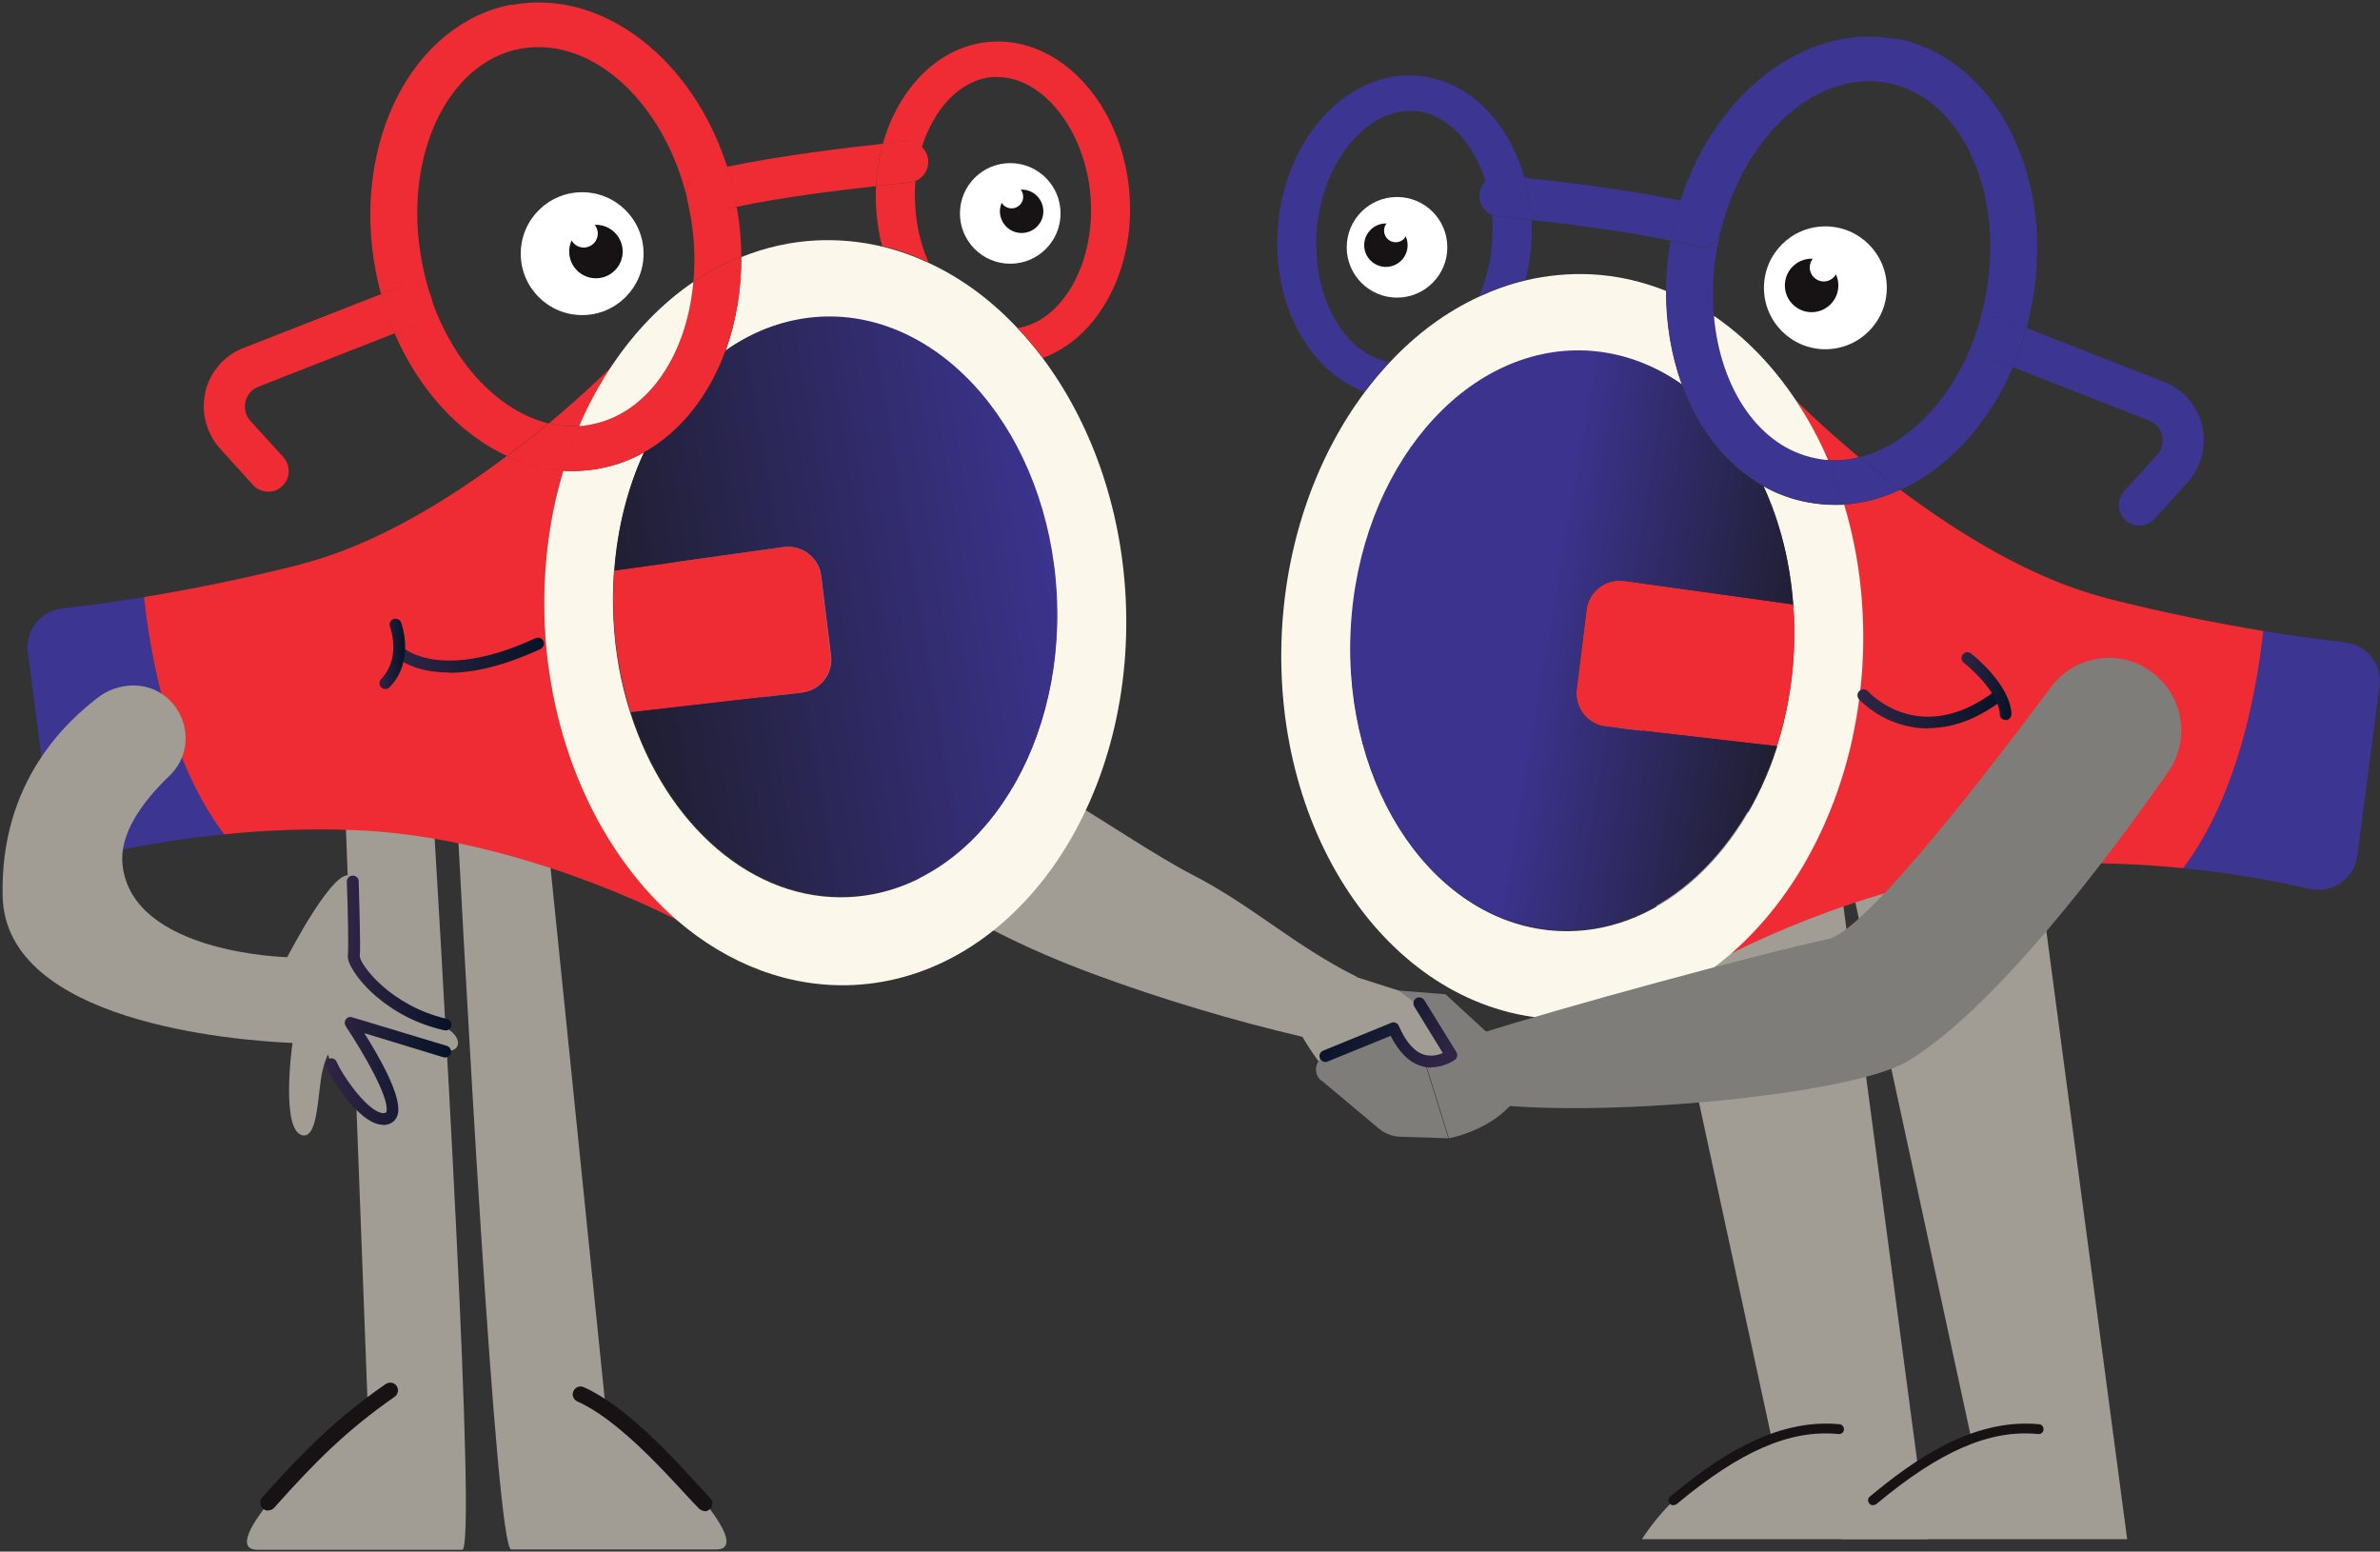 <svg xmlns="http://www.w3.org/2000/svg" width="899" height="586" viewBox="0 0 899 586" fill="none"><rect x="0" y="0" width="899" height="586" fill="#333333" stroke="none"/><path d="M609.6 267.7L669.2 543.2C643.8 554.1 629.4 567.1 620.2 581.3H728.1L695.2 333.8L609.6 267.7Z" fill="#A19C94"></path><path d="M632.1 568.5C631.6 568.5 631 568.3 630.7 567.8C630 567 630.1 565.8 630.9 565.2C647.6 551.3 670 535.5 694.8 537.9C695.8 537.9 696.6 538.9 696.5 539.9C696.5 540.9 695.5 541.7 694.5 541.6C676.2 539.8 657.4 548 633.4 568C633.1 568.3 632.6 568.4 632.2 568.4L632.1 568.5Z" fill="#171214"></path><path d="M685 267.7L744.6 543.2C719.2 554.1 704.8 567.1 695.6 581.3H803.5L770.6 333.8L685 267.7Z" fill="#A19C94"></path><path d="M707.5 568.5C707 568.5 706.4 568.3 706.1 567.8C705.4 567 705.5 565.8 706.3 565.2C723 551.3 745.4 535.5 770.2 537.9C771.2 537.9 772 538.9 771.9 539.9C771.9 540.9 770.9 541.7 769.9 541.6C751.6 539.8 732.8 548 708.8 568C708.5 568.3 708 568.4 707.6 568.4L707.5 568.5Z" fill="#171214"></path><path d="M885.8 242.6C894 243.5 899.9 251 898.8 259.3L890.4 323.2C889.3 331.9 880.9 337.7 872.3 335.7C861 333.1 844.4 329.8 824.5 327.9C845.6 300 852.5 259.5 854.8 238.3C867.3 240.3 877.9 241.7 885.7 242.6H885.8Z" fill="#3C3591"></path><path d="M795.5 225.9C817.5 231.5 838 235.5 854.9 238.3C852.6 259.5 845.7 300.1 824.6 327.9C809.9 326.4 793.3 325.6 775.7 326.3C713 328.6 653.4 360.4 653.4 360.4C681.6 336.1 701.2 295.9 703.5 249.6C704.5 228.7 702 208.7 696.5 190.5C703.8 190 710.9 188.1 717.7 184.9C739.4 201.2 767.5 218.7 795.4 225.8L795.5 225.9Z" fill="#EF2C33"></path><path d="M831.8 160.8C833.6 168.4 831.5 176.4 826.3 182.2L813.9 195.9C812.4 197.6 810.2 198.5 808.1 198.5C806 198.5 804.3 197.8 802.9 196.5C799.7 193.6 799.5 188.7 802.4 185.4L814.8 171.8C816.6 169.8 817.3 167.1 816.7 164.5C816.1 161.9 814.3 159.8 811.7 158.8L760.4 138.7C762.4 134 764.2 129.1 765.5 123.9L817.4 144.2C824.7 147 830.1 153.3 831.9 160.9L831.8 160.8Z" fill="#3C3591"></path><path d="M716.1 14.5C753.7 21.7 776.7 66.8 767.5 115.1C766.9 118 766.3 121 765.5 123.8L756.7 120.4C752.8 118.9 748.5 120.6 746.8 124.4C748.1 120.4 749.2 116.2 750 111.9C751.2 105.6 751.8 99.3 751.8 93.3C751.8 61.9 736.3 35.7 712.9 31.3C710.6 30.9 708.3 30.7 705.9 30.7C681.8 30.7 658.4 53.9 650.1 86.8C650.6 83 648.2 79.3 644.4 78.3C640.6 77.3 638.2 76.7 634.7 76C647.7 35.1 682.1 8.3 716.1 14.8V14.5Z" fill="#3C3591"></path><path d="M756.7 120.4L765.5 123.8C764.1 128.9 762.4 133.9 760.4 138.6L751 134.9C747.4 133.5 745.5 129.8 746.2 126.2C746.2 126.2 746.2 126.2 746.2 126.1C746.4 125.5 746.6 124.9 746.8 124.3C748.5 120.6 752.8 118.8 756.7 120.3V120.4Z" fill="#3C3591"></path><path d="M751 134.9L760.4 138.6C755.2 150.6 748.2 161.1 739.9 169.4C733.3 176.1 725.8 181.4 717.9 185C712.2 180.8 707 176.6 702.3 172.7C720.8 168.1 737.8 150.5 746.3 126.2C745.6 129.8 747.6 133.5 751.1 134.9H751Z" fill="#3C3591"></path><path d="M746.5 124.8C746.5 124.6 746.6 124.5 746.7 124.3C746.5 124.9 746.3 125.5 746.1 126.1C746.1 125.7 746.3 125.2 746.5 124.8Z" fill="#3C3591"></path><path d="M702.2 172.7C706.9 176.6 712.1 180.8 717.8 185C711 188.2 703.9 190.1 696.6 190.6C694.9 184.8 692.8 179.2 690.5 173.8C694.4 174.1 698.3 173.7 702.2 172.8V172.7Z" fill="#3C3591"></path><path d="M671.2 281.8C674.8 270.7 677 258.7 677.6 246.1C677.9 240.1 677.8 234.1 677.4 228.3C676.2 212.1 672.3 196.9 666.2 183.7C671.3 186.6 676.8 188.6 682.7 189.7C686.1 190.3 689.5 190.7 692.9 190.7C696.3 190.7 695.4 190.7 696.6 190.6C702.1 208.8 704.6 228.7 703.6 249.7C701.2 296 681.7 336.2 653.5 360.5C634.4 376.9 611.2 386 586.8 384.8C526.2 381.7 480.3 316.3 484.2 238.6C486 203.5 497.7 171.9 515.5 148.1C518.5 144.1 521.7 140.3 525 136.8C535 126.1 546.4 117.7 558.8 112C564.5 109.4 570.3 107.3 576.3 105.9C584.3 104 592.6 103.2 601.1 103.6C611 104.1 620.4 106.3 629.4 109.9C629.4 122.5 631.4 134.5 635.3 145.3C624.7 137.9 612.6 133.4 599.6 132.7C553.4 130.4 513.5 177.5 510.4 237.9C507.3 298.3 542.3 349.2 588.5 351.6C625.1 353.5 657.8 324.3 671.3 282.1L671.2 281.8Z" fill="#FBF8EB"></path><path d="M690.5 173.7C692.8 179.1 694.9 184.7 696.6 190.5C695.3 190.5 694.1 190.6 692.9 190.6C689.5 190.6 686.1 190.3 682.7 189.6C676.8 188.5 671.3 186.4 666.2 183.6C652.2 175.8 641.4 162 635.2 144.9C631.3 134.2 629.2 122.2 629.3 109.5C635.6 112 641.7 115.3 647.4 119.2C649.8 146.8 664.6 169 685.9 173C687.4 173.3 689 173.5 690.5 173.6V173.7Z" fill="#3C3591"></path><path d="M702.2 172.7C698.4 173.6 694.5 174 690.5 173.7C687 165.6 682.9 158.1 678.3 151.1C678.3 151.1 687.5 160.4 702.2 172.7Z" fill="#EF2C33"></path><path d="M690.5 173.7C689 173.7 687.4 173.4 685.9 173.1C664.6 169 649.8 146.9 647.4 119.3C659.3 127.4 669.7 138.2 678.3 151.1C682.9 158.1 687.1 165.6 690.5 173.7Z" fill="#FBF8EB"></path><path d="M677.4 228.3C677.8 234.1 677.9 240 677.6 246.1C677 258.7 674.7 270.7 671.2 281.8L606.7 274.4C599.7 273.6 594.7 267.3 595.6 260.3L599.3 230.4C600.1 223.4 606.6 218.4 613.6 219.4L677.5 228.3H677.4Z" fill="#EF2C33"></path><path d="M677.4 228.3L613.5 219.4C606.5 218.4 600 223.4 599.2 230.4L595.5 260.3C594.6 267.3 599.6 273.6 606.6 274.4L671.1 281.8C657.6 324 624.9 353.2 588.3 351.3C542.1 349 507.1 298.1 510.2 237.6C513.3 177.1 553.2 130.1 599.4 132.4C612.4 133.1 624.5 137.6 635.1 145C641.3 162.1 652.1 175.9 666.1 183.7C672.2 197 676.1 212.1 677.3 228.3H677.4Z" fill="url(#paint0_linear_178_2491)"></path><path d="M644.4 78C648.2 79 650.6 82.7 650.1 86.5C649.9 87.1 649.8 87.6 649.7 88.2C648.5 91.3 645.6 93.3 642.4 93.3C639.2 93.3 641.1 93.3 640.4 93C637.5 92.2 634.4 91.5 631 90.8C631 90.2 631.2 89.6 631.3 89C632.2 84.4 633.3 79.9 634.7 75.6C638.1 76.3 641.4 77.1 644.4 77.9V78Z" fill="#3C3591"></path><path d="M650.1 86.6C650.1 86.9 650 87.3 649.9 87.6C649.9 87.8 649.8 88 649.7 88.2C649.8 87.6 649.9 87.1 650.1 86.5V86.6Z" fill="#3C3591"></path><path d="M648.8 92.5C647 101.7 646.6 110.8 647.4 119.3C641.7 115.4 635.6 112.1 629.3 109.6C629.3 103.5 629.9 97.2 631 90.9C634.4 91.6 637.5 92.3 640.4 93.1C641.1 93.3 641.7 93.4 642.4 93.4C645.6 93.4 648.6 91.4 649.7 88.3C649.4 89.7 649.1 91.1 648.8 92.5Z" fill="#3C3591"></path><path d="M634.7 75.7C633.3 80 632.2 84.5 631.3 89.1C631.2 89.7 631.1 90.3 631 90.9C614.1 87.3 592.1 84.6 578.4 83.1C578.1 77.5 577.2 72.1 575.8 67.1C589 68.5 614.9 71.6 634.7 75.8V75.7Z" fill="#3C3591"></path><path d="M563.6 92.2C563.9 88.4 563.9 84.8 563.6 81.2C564.3 81.5 565.1 81.7 565.9 81.8C566.1 81.8 571 82.3 578.5 83.1C578.7 86.5 578.6 89.9 578.3 93.4C577.9 97.6 577.3 101.8 576.2 105.7C570.2 107.1 564.4 109.2 558.7 111.8C561.3 105.9 563 99.2 563.6 92.1V92.2Z" fill="#3C3591"></path><path d="M575.8 67C577.2 72.1 578.1 77.5 578.4 83C570.9 82.2 566 81.7 565.8 81.7C565 81.7 564.2 81.4 563.5 81.1C563.4 79.7 563.2 78.3 563 76.9C562.7 74.8 562.2 72.8 561.7 70.9C561.5 70 561.2 69.2 561 68.3C562.6 66.7 564.8 65.8 567.2 66.1C567.7 66.1 570.8 66.4 575.7 66.9L575.8 67Z" fill="#3C3591"></path><path d="M575.8 67C570.9 66.5 567.8 66.2 567.3 66.2C564.9 66 562.7 66.9 561.1 68.4C556.5 53.7 546.5 42.9 534.5 41.9C533.9 41.9 533.2 41.9 532.6 41.9C515.4 41.9 499.5 61.8 497.4 86.7C495.3 111.7 507.8 134 524.9 136.7C521.6 140.2 518.4 144 515.4 148C494.4 140.3 480.3 114.5 482.7 85.4C485.5 51.9 509.1 26.4 535.5 28.6C554.5 30.2 569.8 45.8 575.8 67Z" fill="#3C3591"></path><path d="M563.1 77C563.3 78.4 563.5 79.8 563.6 81.2C560.5 79.9 558.5 76.7 558.8 73.2C559 71.3 559.8 69.6 561.1 68.4C561.4 69.2 561.6 70.1 561.8 71C562.3 72.9 562.7 75 563.1 77Z" fill="#3C3591"></path><path d="M689.5 131.9C702.313 131.9 712.7 121.513 712.7 108.7C712.7 95.887 702.313 85.5 689.5 85.5C676.687 85.5 666.3 95.887 666.3 108.7C666.3 121.513 676.687 131.9 689.5 131.9Z" fill="white"></path><path d="M684.3 117.9C689.878 117.9 694.4 113.378 694.4 107.8C694.4 102.222 689.878 97.7 684.3 97.7C678.722 97.7 674.2 102.222 674.2 107.8C674.2 113.378 678.722 117.9 684.3 117.9Z" fill="#171214"></path><path d="M688.9 106.3C691.827 106.3 694.2 103.927 694.2 101C694.2 98.073 691.827 95.7 688.9 95.7C685.973 95.7 683.6 98.073 683.6 101C683.6 103.927 685.973 106.3 688.9 106.3Z" fill="white"></path><path d="M527.7 112.4C538.193 112.4 546.7 103.893 546.7 93.4C546.7 82.907 538.193 74.4 527.7 74.4C517.207 74.4 508.7 82.907 508.7 93.4C508.7 103.893 517.207 112.4 527.7 112.4Z" fill="white"></path><path d="M523.5 100.8C528.029 100.8 531.7 97.129 531.7 92.6C531.7 88.071 528.029 84.4 523.5 84.4C518.971 84.4 515.3 88.071 515.3 92.6C515.3 97.129 518.971 100.8 523.5 100.8Z" fill="#171214"></path><path d="M527.2 91.5C529.63 91.5 531.6 89.53 531.6 87.1C531.6 84.67 529.63 82.7 527.2 82.7C524.77 82.7 522.8 84.67 522.8 87.1C522.8 89.53 524.77 91.5 527.2 91.5Z" fill="white"></path><path d="M728.3 275.1C724.1 275.1 720.5 274.4 717.4 273.4C707.9 270.4 702.4 264.3 702.2 264.1C701.4 263.2 701.4 261.8 702.4 260.9C703.3 260.1 704.7 260.1 705.6 261.1C706.4 262 725.6 282.4 753.8 260.8C754.8 260 756.2 260.2 756.9 261.2C757.6 262.2 757.5 263.6 756.5 264.3C745.8 272.5 736.2 275 728.3 275V275.1Z" fill="url(#paint1_linear_178_2491)"></path><path d="M757.6 271.9C756.4 271.9 755.4 271 755.4 269.8C754.9 260.6 741.9 250.4 741.8 250.3C740.8 249.5 740.6 248.1 741.4 247.2C742.2 246.2 743.6 246 744.5 246.8C745.1 247.3 759.2 258.3 759.8 269.6C759.8 270.8 758.9 271.9 757.7 272C757.7 272 757.7 272 757.6 272V271.9Z" fill="url(#paint2_linear_178_2491)"></path><path d="M809.9 251.9C797.9 245.2 782.9 248.5 774.7 259.5C751 291.3 704.6 351.7 690.5 354.7C664.4 360.2 588.9 380.8 558.6 390.5C555.4 396.1 556.3 411 558.1 416.4C602.7 422.9 699.3 413.5 720.4 400.9C753.5 381 795.9 324.6 819 291.5C828.3 278.2 824 259.8 809.9 252V251.9Z" fill="#7F7D79"></path><path d="M509.8 368.2L540.2 377.9L517.6 416.5C517.6 416.5 505.8 415.3 491.8 391.3L509.7 368.2H509.8Z" fill="#A19C94"></path><path d="M572 392.9L550 386.2L537.9 399.7L547.3 429.9C547.3 429.9 567.3 426.4 575.1 410.9L572.1 392.9H572Z" fill="#7F7D79"></path><path d="M570.9 398.4L546 375.5L528.3 374.1L537.1 380.8L537.9 392.3L570.9 398.4Z" fill="#7F7D79"></path><path d="M499.2 408.1L520.8 426.2C523.1 428.1 525.9 429.2 528.8 429.3L547.1 429.9L537.7 399.7L526.8 388.7L500.6 398.8C496.7 400.3 495.9 405.4 499 408.1H499.2Z" fill="#7F7D79"></path><path d="M294.3 171.5C300.4 182 307.1 193.4 313.9 204.2C320.7 215.1 327.6 225.9 334.7 236.4C348.9 257.4 364.1 277.9 380.5 294.8C382.6 296.9 384.6 298.9 386.7 300.8L388.3 302.3L389.5 303.3C390.2 304 391.4 304.8 392.3 305.5C396.4 308.6 400.3 300.1 405.5 303.2C416.1 309.4 438.6 324.4 450.1 330.2C473.1 342 488.9 357.2 512.5 368.9L501.8 393.8C475.3 388 449.5 380.7 423.7 371.7C410.8 367.2 398 362.3 385.1 356.2C378.6 353.1 372.1 350 365.2 345.6C363.4 344.4 361.8 343.4 359.9 342L357.2 340L355 338.2C352 335.8 349.2 333.4 346.4 331C335.3 321.2 325.6 310.8 316.4 300.1C307.2 289.5 298.8 278.4 290.6 267.3C282.5 256.1 274.8 244.7 267.6 233.1C260.3 221.4 253.4 210 246.7 197.3L294.5 171.3L294.3 171.5Z" fill="#A19C94"></path><path d="M537.1 380.8L546.9 397C546.9 397 542.9 403.3 536.1 397.9C529.3 392.5 528.1 387.8 528.1 387.8L537.1 380.8Z" fill="#A19C94"></path><path d="M128.5 255.7L138.9 531.2C118.6 546.8 80.9 585.3 97.3 585.3H174.6C180.1 585.3 167.8 373.9 160.5 255.7H128.6H128.5Z" fill="#A19C94"></path><path d="M228.7 531.1L200.6 255.6H169.9C175.9 373.8 187.5 585.2 193.1 585.2H270.4C286.8 585.2 249 546.6 228.8 531.1H228.7Z" fill="#A19C94"></path><path d="M101.3 570.5C100.6 570.5 99.9 570.3 99.3 569.7C98.1 568.6 98 566.7 99.1 565.5C114.9 547.8 127 535.7 145.7 522.7C147.1 521.8 148.9 522.1 149.8 523.4C150.7 524.7 150.4 526.6 149.1 527.5C130.9 540.2 119.1 552 103.6 569.4C103 570.1 102.2 570.4 101.4 570.4L101.3 570.5Z" fill="#171214"></path><path d="M266.3 570.7C265.6 570.7 264.8 570.4 264.2 569.9C263 568.7 261.1 566.7 258.8 564.2C249.6 554.2 232.5 535.6 218.1 529.3C216.6 528.6 215.9 526.9 216.6 525.4C217.3 523.9 219 523.2 220.5 523.9C236 530.7 253.7 549.9 263.1 560.2C265.3 562.6 267.1 564.5 268.2 565.7C269.4 566.8 269.4 568.7 268.2 569.9C267.6 570.5 266.8 570.8 266.1 570.8L266.3 570.7Z" fill="#171214"></path><path d="M23.5 229.8C15.3 230.7 9.4 238.2 10.5 246.5L18.9 310.4C20 319.1 28.4 324.9 37 322.9C48.3 320.3 64.9 317 84.8 315.1C63.7 287.2 56.8 246.7 54.5 225.5C42 227.5 31.4 228.9 23.6 229.8H23.5Z" fill="#3C3591"></path><path d="M113.8 213.1C91.8 218.7 71.3 222.7 54.4 225.5C56.7 246.7 63.6 287.3 84.7 315.1C99.4 313.6 116 312.8 133.6 313.5C196.3 315.8 255.9 347.6 255.9 347.6C227.7 323.3 208.1 283.1 205.8 236.8C204.8 215.9 207.3 195.9 212.8 177.7C205.5 177.2 198.4 175.3 191.6 172.1C169.9 188.4 141.8 205.9 113.9 213L113.8 213.1Z" fill="#EF2C33"></path><path d="M77.6 148C75.8 155.6 77.9 163.6 83.1 169.4L95.5 183.1C97 184.8 99.2 185.7 101.3 185.7C103.4 185.7 105.1 185 106.5 183.7C109.7 180.8 109.9 175.9 107 172.6L94.6 159C92.8 157 92.1 154.3 92.7 151.7C93.3 149.1 95.1 147 97.7 146L149 125.9C147 121.2 145.2 116.3 143.9 111.1L92 131.4C84.7 134.2 79.3 140.5 77.5 148.1L77.6 148Z" fill="#EF2C33"></path><path d="M193.3 1.7C155.7 8.9 132.7 54 141.9 102.3C142.5 105.2 143.1 108.2 143.9 111L152.7 107.6C156.6 106.1 160.9 107.8 162.6 111.6C161.3 107.6 160.2 103.4 159.4 99.1C151.9 59.9 168.6 23.7 196.5 18.4C198.8 18 201.1 17.8 203.5 17.8C227.6 17.8 251 41 259.3 73.9C258.8 70.1 261.2 66.4 265 65.4C268.8 64.4 271.2 63.8 274.7 63.1C261.7 22.2 227.3 -4.6 193.3 1.9V1.7Z" fill="#EF2C33"></path><path d="M152.7 107.5L143.871 110.969C144.971 116.569 146.938 121.219 148.938 125.919L158.496 122.128C162.096 120.728 163.9 116.9 163.2 113.3C163.2 113.3 163.2 113.3 163.2 113.2C163 112.6 162.8 112 162.6 111.4C160.9 107.7 156.6 105.9 152.7 107.4V107.5Z" fill="#EF2C33"></path><path d="M158.4 122.1L149 125.8C158.3 147.4 173.7 164 191.5 172.2C197.2 168 202.4 163.8 207.1 159.9C188.6 155.3 171.6 137.7 163.1 113.4C163.8 117 161.8 120.7 158.3 122.1H158.4Z" fill="#EF2C33"></path><path d="M162.8 112C162.8 111.8 162.7 111.7 162.6 111.5C162.8 112.1 163 112.7 163.2 113.3C163.2 112.9 163 112.4 162.8 112Z" fill="#3C3591"></path><path d="M207.2 159.9C202.5 163.8 197.3 168 191.6 172.2C198.4 175.4 205.5 177.3 212.8 177.8C214.5 172 216.6 166.4 218.9 161C218.1 161 217.4 161 216.6 161C213.5 161 210.3 160.6 207.2 159.9Z" fill="#EF2C33"></path><path d="M232 215.5C233.2 199.3 237.1 184.1 243.2 170.9C238.1 173.8 232.6 175.8 226.7 176.9C223.3 177.5 219.9 177.9 216.5 177.9C213.1 177.9 214 177.9 212.8 177.8C207.3 196 204.8 215.9 205.8 236.9C208.2 283.2 227.7 323.4 255.9 347.7C275 364.1 298.2 373.2 322.6 372C383.2 368.9 429.1 303.5 425.2 225.8C423.4 190.7 411.7 159.1 393.9 135.3C390.9 131.3 387.7 127.5 384.4 124C374.4 113.3 363 104.9 350.6 99.2C344.9 96.6 339.1 94.5 333.1 93.1C325.1 91.2 316.8 90.4 308.3 90.8C298.4 91.3 289 93.5 280 97.1C280 109.7 278 121.7 274.1 132.5C284.7 125.1 296.8 120.6 309.8 119.9C356 117.6 395.9 164.7 399 225.1C402.1 285.5 367.1 336.4 320.9 338.8C284.3 340.7 251.6 311.5 238.1 269.3C234.5 258.2 232.3 246.2 231.7 233.6C231.4 227.6 231.5 221.6 231.9 215.8L232 215.5Z" fill="#FBF8EB"></path><path d="M207.2 159.9C210.3 160.6 213.4 161 216.6 161C219.8 161 218.1 161 218.9 161C222.4 152.9 226.5 145.4 231.1 138.4C231.1 138.4 221.9 147.7 207.2 160V159.9Z" fill="#EF2C33"></path><path d="M212.7 177.8C214 177.8 215.2 177.9 216.4 177.9C219.8 177.9 223.2 177.6 226.6 176.9C232.5 175.8 238 173.7 243.1 170.9C257.1 163.1 267.9 149.3 274.1 132.2C278 121.5 280.1 109.5 280 96.8C273.7 99.3 267.6 102.6 261.9 106.5C259.5 134.1 244.7 156.3 223.4 160.3C221.9 160.6 220.3 160.8 218.8 160.9C216.5 166.3 214.4 171.9 212.7 177.7V177.8Z" fill="#EF2C33"></path><path d="M218.8 160.9C220.3 160.9 221.9 160.6 223.4 160.3C244.7 156.2 259.5 134.1 261.9 106.5C250 114.6 239.6 125.4 231 138.3C226.4 145.3 222.2 152.8 218.8 160.9Z" fill="#FBF8EB"></path><path d="M232 215.5C231.6 221.3 231.5 227.2 231.8 233.3C232.4 245.9 234.7 257.9 238.2 269L302.7 261.6C309.7 260.8 314.7 254.5 313.8 247.5L310.1 217.6C309.3 210.6 302.8 205.6 295.8 206.6L231.9 215.5H232Z" fill="#EF2C33"></path><path d="M232 215.5L295.9 206.6C302.9 205.6 309.4 210.6 310.2 217.6L313.9 247.5C314.8 254.5 309.8 260.8 302.8 261.6L238.3 269C251.8 311.2 284.5 340.4 321.1 338.5C367.3 336.2 402.3 285.3 399.2 224.8C396.1 164.3 356.2 117.3 310 119.6C297 120.3 284.9 124.8 274.3 132.2C268.1 149.3 257.3 163.1 243.3 170.9C237.2 184.2 233.3 199.3 232.1 215.5H232Z" fill="url(#paint3_linear_178_2491)"></path><path d="M265 65.2C261.2 66.2 258.801 70.102 259.301 73.902C259.501 74.502 259.502 74.916 259.602 75.516C260.5 79 263.794 80.712 266.994 80.712C270.194 80.712 268.3 80.8 269 80.5C271.9 79.7 274.903 78.8 278.303 78.1C278.303 77.5 278.2 76.8 278.1 76.2C277.2 71.6 276.1 67.1 274.7 62.8C271.3 63.5 268 64.3 265 65.1V65.2Z" fill="#EF2C33"></path><path d="M259.6 75.5C259.9 76.9 260.2 78.3 260.5 79.7C262.3 88.9 262.7 98 261.9 106.5C267.6 102.6 273.7 99.3 280 96.8C280 90.7 279.4 84.4 278.3 78.1C274.9 78.8 271.8 79.5 268.9 80.3C268.2 80.5 267.6 80.6 266.9 80.6C263.7 80.6 260.7 78.6 259.6 75.5Z" fill="#EF2C33"></path><path d="M274.6 62.9C276 67.2 277.1 71.7 278 76.3C278.1 76.9 278.2 77.5 278.3 78.1C295.2 74.5 317.2 71.8 330.9 70.3C331.2 64.7 332.1 59.3 333.5 54.3C320.3 55.7 294.4 58.8 274.6 63V62.9Z" fill="#EF2C33"></path><path d="M330.9 70.3C330.7 73.7 330.8 77.1 331.1 80.6C331.5 84.8 332.1 89 333.2 92.9C339.2 94.3 345 96.4 350.7 99C348.1 93.1 346.4 86.4 345.8 79.3C345.5 75.5 345.5 71.9 345.8 68.3C345.1 68.6 344.3 68.8 343.5 68.9C343.3 68.9 338.4 69.4 330.9 70.2V70.3Z" fill="#EF2C33"></path><path d="M333.5 54.2C332.1 59.3 331.2 64.7 330.9 70.2C338.4 69.4 343.3 68.9 343.5 68.9C344.3 68.9 345.1 68.6 345.8 68.3C345.9 66.9 346.1 65.5 346.3 64.1C346.6 62 347.1 60 347.6 58.1C347.8 57.2 348.1 56.4 348.3 55.5C346.7 53.9 344.5 53 342.1 53.3C341.6 53.3 338.5 53.6 333.6 54.1L333.5 54.2Z" fill="#EF2C33"></path><path d="M333.5 54.2C338.4 53.7 341.5 53.4 342 53.4C344.4 53.2 346.6 54.1 348.2 55.6C352.8 40.9 362.8 30.1 374.8 29.1C375.4 29.1 376.1 29.1 376.7 29.1C393.9 29.1 409.8 49 411.9 73.9C414 98.9 401.5 121.2 384.4 123.9C387.7 127.4 390.9 131.2 393.9 135.2C414.9 127.5 429 101.7 426.6 72.6C423.8 39.1 400.2 13.6 373.8 15.8C354.8 17.4 339.5 33 333.5 54.2Z" fill="#EF2C33"></path><path d="M345.8 64.22C345.6 65.62 345.9 67 345.8 68.4C348.9 67.1 350.9 63.9 350.6 60.4C350.4 58.5 349.6 56.8 348.3 55.6C348 56.4 347.2 57.1 347 58C346.5 59.9 346.2 62.22 345.8 64.22Z" fill="#EF2C33"></path><path d="M219.9 119C232.713 119 243.1 108.613 243.1 95.8C243.1 82.987 232.713 72.6 219.9 72.6C207.087 72.6 196.7 82.987 196.7 95.8C196.7 108.613 207.087 119 219.9 119Z" fill="white"></path><path d="M225.1 105.1C230.678 105.1 235.2 100.578 235.2 95C235.2 89.422 230.678 84.9 225.1 84.9C219.522 84.9 215 89.422 215 95C215 100.578 219.522 105.1 225.1 105.1Z" fill="#171214"></path><path d="M220.5 93.5C223.427 93.5 225.8 91.127 225.8 88.2C225.8 85.273 223.427 82.9 220.5 82.9C217.573 82.9 215.2 85.273 215.2 88.2C215.2 91.127 217.573 93.5 220.5 93.5Z" fill="white"></path><path d="M381.6 99.6C392.094 99.6 400.6 91.094 400.6 80.6C400.6 70.107 392.094 61.6 381.6 61.6C371.107 61.6 362.6 70.107 362.6 80.6C362.6 91.094 371.107 99.6 381.6 99.6Z" fill="white"></path><path d="M385.9 88C390.429 88 394.1 84.329 394.1 79.8C394.1 75.271 390.429 71.6 385.9 71.6C381.371 71.6 377.7 75.271 377.7 79.8C377.7 84.329 381.371 88 385.9 88Z" fill="#171214"></path><path d="M382.1 78.7C384.53 78.7 386.5 76.73 386.5 74.3C386.5 71.87 384.53 69.9 382.1 69.9C379.67 69.9 377.7 71.87 377.7 74.3C377.7 76.73 379.67 78.7 382.1 78.7Z" fill="white"></path><path d="M46.3 326.8C45 315.4 53 303.6 64 293C77.1 280.4 67.7 258.2 49.5 258.9C45.1 259.1 40.8 260.6 37.3 263.2C25.8 272 -0.1 294.8 1 338.6C2.2 385.9 87.7 392.9 110.5 393.9C110.2 395.7 106 427.4 114.4 428.8C119.5 429.6 119.9 416.9 121.2 407.7C122.1 401.2 124.4 396.9 124 398.6C127.2 409.8 137.5 423.3 146.9 421.9C152.5 421.1 146.3 408.6 140.3 398.6C136.3 391.8 132.4 386.2 132.4 386.2C132.4 386.2 172.4 403.9 173 394.1C173.5 384.3 136 378.9 133.5 366.6C131 354.3 138.7 337.1 132.9 331.2C127.1 325.3 108.5 361.5 108.5 361.5C108.5 361.5 50.1 360.2 46.3 326.8Z" fill="#A19C94"></path><path d="M169.7 254C156.2 254 150.1 248.6 149.7 248.2C148.8 247.4 148.7 245.9 149.6 245C150.4 244.1 151.8 244 152.7 244.9C152.9 245.1 167.3 257.3 202.3 241C203.4 240.5 204.7 241 205.3 242.1C205.8 243.2 205.3 244.5 204.2 245.1C189.5 251.9 178.1 254.1 169.7 254.1V254Z" fill="url(#paint4_linear_178_2491)"></path><path d="M145.5 260.2C144.9 260.2 144.4 260 144 259.6C143.1 258.7 143.1 257.3 144 256.4C151.6 248.4 147.5 237.2 147.3 236.7C146.9 235.5 147.4 234.3 148.6 233.8C149.7 233.4 151 233.9 151.5 235.1C151.7 235.7 156.8 249.5 147.2 259.5C146.8 260 146.2 260.2 145.6 260.2H145.5Z" fill="url(#paint5_linear_178_2491)"></path><path d="M168.2 389.1C168 389.1 167.9 389.1 167.7 389.1C154.6 386.1 145.7 379.7 140.5 374.9C134.9 369.7 131 363.7 131.4 360.7C131.7 358.3 131.4 342.8 131 333C131 331.8 131.9 330.7 133.2 330.7C134.5 330.7 135.5 331.6 135.5 332.9C135.5 335.4 136.3 357.5 135.9 361.2C136.1 364.4 147.5 379.9 168.8 384.8C170 385.1 170.8 386.3 170.5 387.5C170.3 388.5 169.3 389.2 168.3 389.2L168.2 389.1Z" fill="url(#paint6_linear_178_2491)"></path><path d="M144.7 424.8C143.9 424.8 143.1 424.7 142.2 424.4C134.1 421.8 124.9 407.1 123.1 402.8C122.6 401.7 123.1 400.4 124.3 399.9C125.4 399.4 126.7 399.9 127.2 401.1C129.1 405.7 137.7 418.3 143.6 420.2C144.8 420.6 145.4 420.3 145.8 420.2C145.9 420.2 146 419.9 146 419.7C147.1 414.5 137.1 397.3 130.6 387.6C130.1 386.8 130.1 385.8 130.6 385C131.2 384.2 132.1 383.9 133 384.2L168.8 395C170 395.4 170.6 396.6 170.3 397.8C169.9 399 168.7 399.6 167.5 399.3L137.6 390.2C143 398.7 151.8 413.9 150.3 420.6C149.9 422.5 148.8 423.5 148 424C147.2 424.5 146.1 424.9 144.6 424.9L144.7 424.8Z" fill="url(#paint7_linear_178_2491)"></path><path d="M540.7 403.2C539.6 403.2 538.4 403.1 537.2 402.7C532.4 401.4 528.5 397.5 525.3 391.2L501.5 400.9C500.4 401.4 499.1 400.9 498.6 399.7C498.1 398.6 498.6 397.3 499.8 396.8L525.5 386.3C526.6 385.8 527.9 386.3 528.4 387.5C531.1 393.7 534.4 397.4 538.2 398.4C540.9 399.1 543.4 398.4 545 397.7L534.2 380.1C533.6 379 533.9 377.7 534.9 377C536 376.4 537.3 376.7 538 377.7L550.1 397.3C550.7 398.3 550.5 399.6 549.5 400.3C549.3 400.4 545.6 403.1 540.6 403.1L540.7 403.2Z" fill="url(#paint8_linear_178_2491)"></path><defs><linearGradient id="paint0_linear_178_2491" x1="510" y1="227" x2="677" y2="255" gradientUnits="userSpaceOnUse"><stop offset="0.44" stop-color="#3B338D"></stop><stop offset="1" stop-color="#1F1E2F"></stop></linearGradient><linearGradient id="paint1_linear_178_2491" x1="701.7" y1="267.7" x2="757.4" y2="267.7" gradientUnits="userSpaceOnUse"><stop stop-color="#302545"></stop><stop offset="1" stop-color="#061326"></stop></linearGradient><linearGradient id="paint2_linear_178_2491" x1="740.9" y1="259.1" x2="759.9" y2="259.1" gradientUnits="userSpaceOnUse"><stop stop-color="#302545"></stop><stop offset="1" stop-color="#061326"></stop></linearGradient><linearGradient id="paint3_linear_178_2491" x1="232" y1="248.5" x2="399" y2="220.5" gradientUnits="userSpaceOnUse"><stop stop-color="#1F1E2F"></stop><stop offset="1" stop-color="#3B338D"></stop></linearGradient><linearGradient id="paint4_linear_178_2491" x1="149" y1="247.4" x2="205.5" y2="247.4" gradientUnits="userSpaceOnUse"><stop stop-color="#302545"></stop><stop offset="1" stop-color="#061326"></stop></linearGradient><linearGradient id="paint5_linear_178_2491" x1="143.3" y1="246.9" x2="152.9" y2="246.9" gradientUnits="userSpaceOnUse"><stop stop-color="#302545"></stop><stop offset="1" stop-color="#061326"></stop></linearGradient><linearGradient id="paint6_linear_178_2491" x1="130.9" y1="359.8" x2="170.4" y2="359.8" gradientUnits="userSpaceOnUse"><stop stop-color="#302545"></stop><stop offset="1" stop-color="#061326"></stop></linearGradient><linearGradient id="paint7_linear_178_2491" x1="122.9" y1="404.4" x2="170.4" y2="404.4" gradientUnits="userSpaceOnUse"><stop stop-color="#302545"></stop><stop offset="1" stop-color="#061326"></stop></linearGradient><linearGradient id="paint8_linear_178_2491" x1="544.781" y1="401.162" x2="514.228" y2="374.882" gradientUnits="userSpaceOnUse"><stop stop-color="#302545"></stop><stop offset="1" stop-color="#061326"></stop></linearGradient></defs></svg>